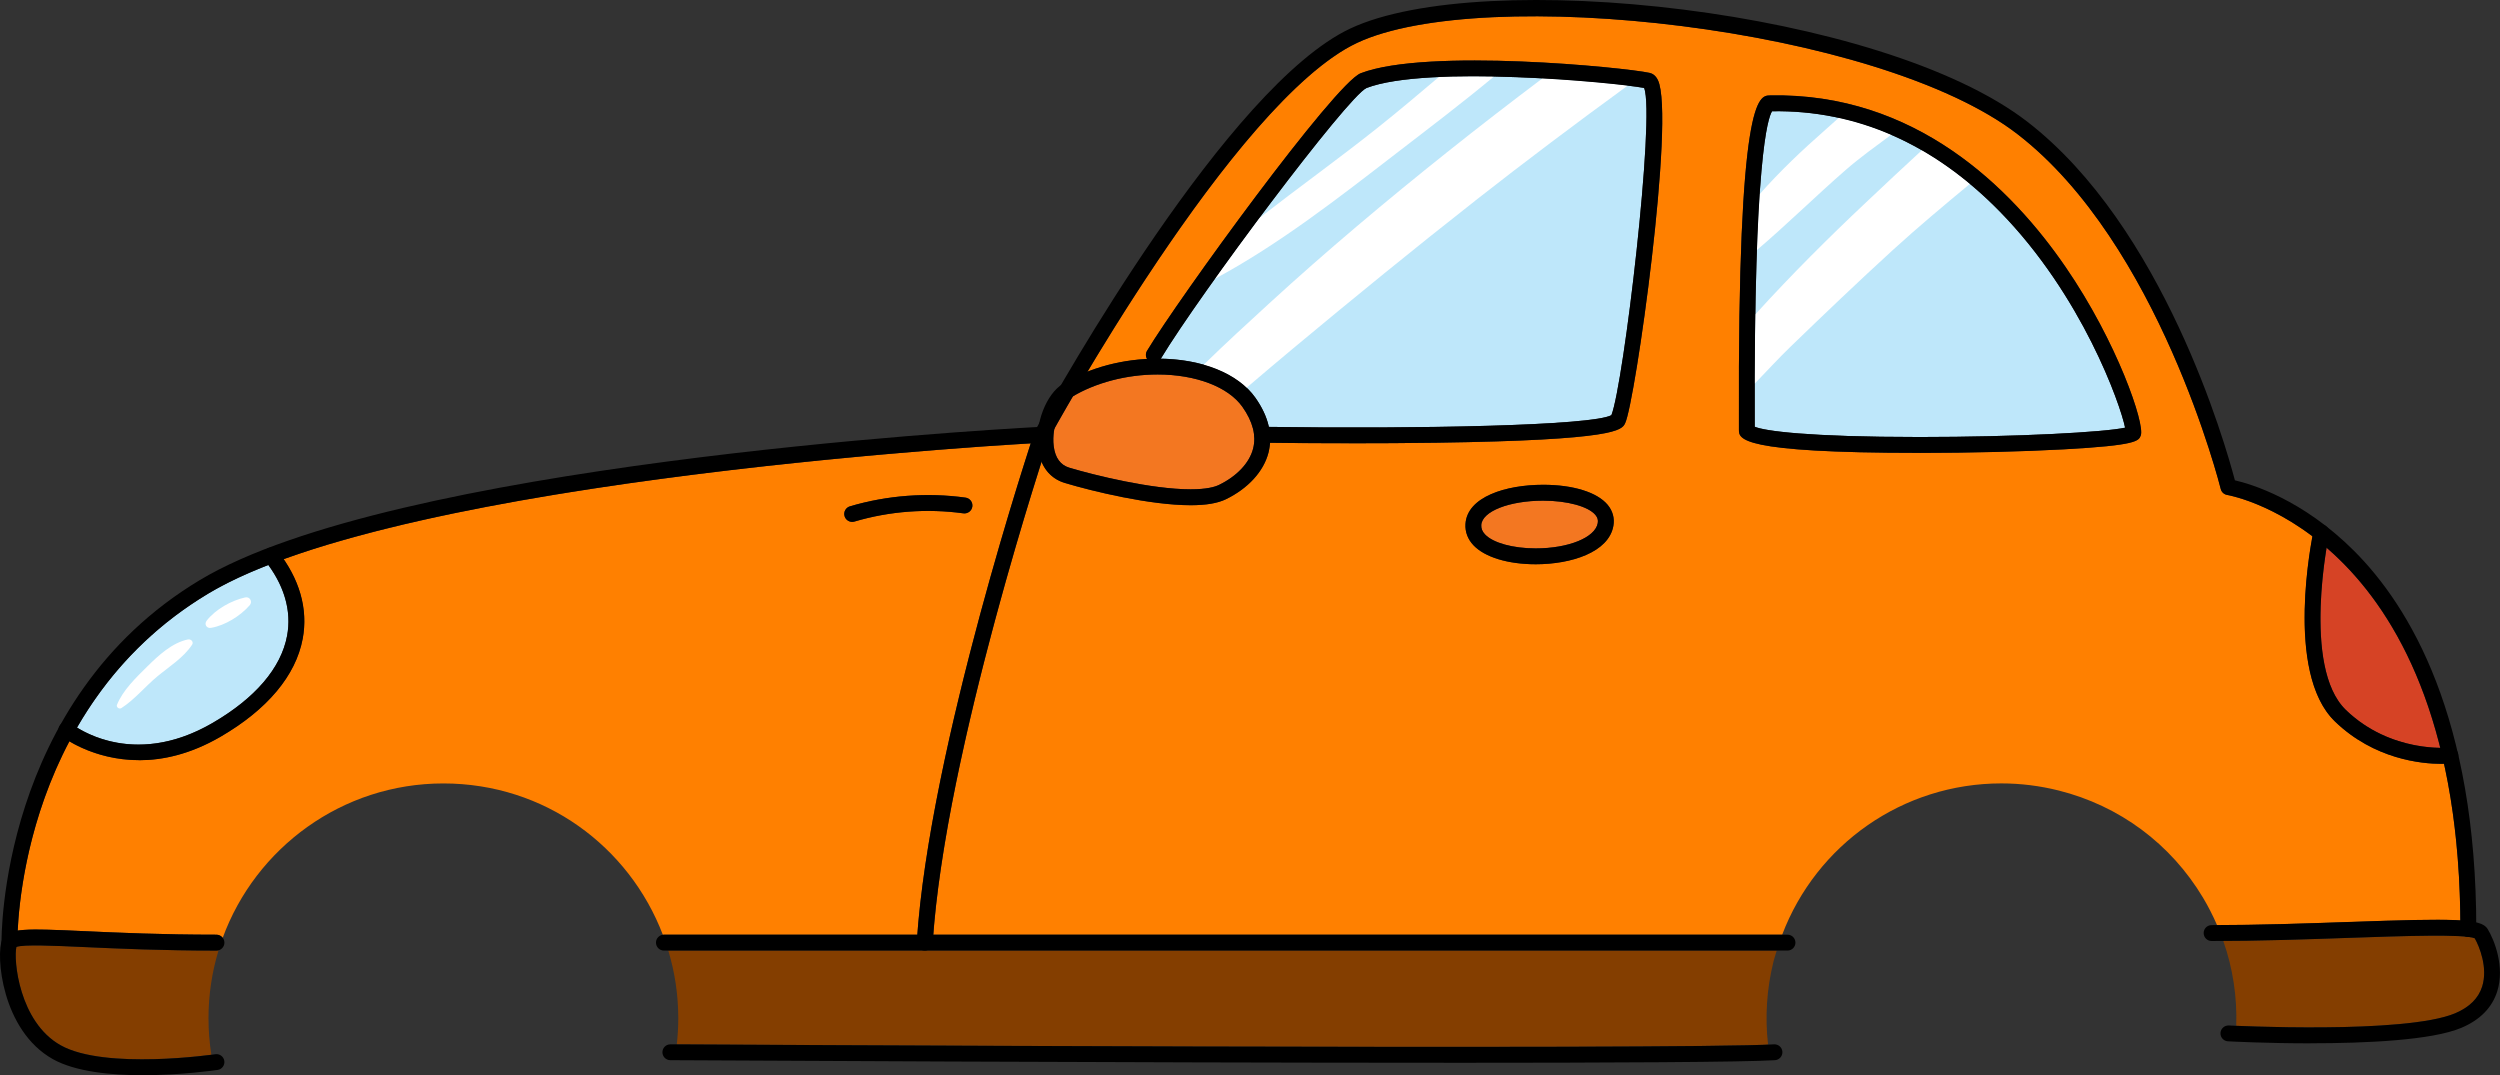 <?xml version="1.0" encoding="UTF-8"?> <svg xmlns="http://www.w3.org/2000/svg" id="Layer_2" data-name="Layer 2" viewBox="0 0 755.29 324.84"><rect x="0" y="0" width="755.29" height="324.84" fill="#333333" stroke="none"/><defs><style> .cls-1, .cls-2, .cls-3, .cls-4, .cls-5, .cls-6, .cls-7 { stroke-width: 0px; } .cls-2 { fill: #843e00; } .cls-3 { fill: #f37721; } .cls-4 { fill: #fff; } .cls-5 { fill: #bee7fa; } .cls-6 { fill: #ff8000; } .cls-7 { fill: #d64325; } </style></defs><g id="Layer_1-2" data-name="Layer 1"><path class="cls-2" d="m745.78,283.07s-.04.01-.06.01c-.07,0-.13-.03-.19-.04-6.08-.73-21.75-.19-35.85.3-11.79.41-25.02.86-37.99.94,2.89,8.24,4.21,16.91,3.91,25.63,10.2.43,52.84,1.87,66.2-3.8,4.26-1.81,6.99-4.51,8.11-8.03,1.81-5.71-.85-12.19-2.24-14.61-.4-.17-1.04-.3-1.87-.41Z"></path><path class="cls-2" d="m535.83,290.39c.27-1.09.63-2.14.95-3.21H201.9c1.96,6.48,3.02,13.35,3.02,20.46,0,2.66-.16,5.28-.45,7.87,25.39.14,295.11,1.59,329.69.08-.94-8.21-.45-16.72,1.67-25.2Z"></path><path class="cls-5" d="m64.19,218.42c12.93-7.51,20.72-16.62,22.54-26.35,1.34-7.14-.66-14.49-5.69-21.38-6.91,2.71-13.05,5.59-18.18,8.66-18.51,11.11-31.07,25.69-39.59,40.46,5.02,3.13,20.48,10.49,40.92-1.39Z"></path><path class="cls-6" d="m346.55,108.45c-.44-.74-.5-1.67-.02-2.45,9.64-15.99,56.76-80.87,64.58-83.88,19.97-7.68,79.88-1.75,87.27-.1.75.17,1.79.68,2.51,2.2,5.26,11.05-6.87,97.57-9.93,103.68-1.01,2.02-2.54,5.07-56.98,5.85-8.78.13-17.57.17-25.37.17-11.44,0-20.77-.09-24.94-.14-.07,1-.2,1.99-.45,2.98-1.47,5.69-6.16,10.82-12.87,14.08-2.5,1.21-5.97,1.8-10.62,1.8-12.35,0-29.73-4.23-38.05-6.73-3.28-.98-5.67-3.22-7.01-6.41-7.29,22.92-29.02,94.36-32.7,142.9h256.45c10.36-27.28,36.47-45.72,66.21-45.72,5.8,0,11.62.72,17.3,2.14,18.39,4.61,33.88,16.1,43.62,32.36,1.62,2.7,3.03,5.49,4.26,8.33,13.49-.04,27.39-.51,39.72-.94,17.43-.61,27.7-.87,33.79-.49-.16-18.2-1.98-33.86-4.93-47.31-.23,0-.46.01-.72.01-6.07,0-20.37-1.35-32.25-12.82-13.81-13.34-8.29-47.88-6.78-55.93-13.77-10.39-25.46-12.45-25.75-12.49-.95-.15-1.73-.86-1.96-1.8-.18-.74-18.66-74.18-61.36-107.17C567.36,7.97,447.76-4.81,409.98,12.96c-26.88,12.65-63.12,68.69-81.45,99.34,5.56-2.2,11.7-3.52,18.02-3.85Zm140.87,50.43c-1.41,8-12.8,11.59-23.46,11.59-8.39,0-15.42-2.15-18.81-5.75-1.72-1.82-2.55-4.04-2.41-6.4.48-8.19,12.14-11.86,23.49-11.86,9.01,0,16.28,2.25,19.45,6.03,1.55,1.85,2.16,4.06,1.75,6.39Zm47.32-130.06c43.84-.88,72.84,27.84,89.33,51.88,15.65,22.79,24,47.46,22.69,50.86-.64,1.66-1.14,2.97-23.17,4.18-12.53.69-28.44,1.08-43.63,1.08h0c-54.61,0-54.61-4.22-54.61-7.01v-1.9c-.37-98.89,5.97-99.02,9.38-99.08Z"></path><path class="cls-7" d="m708.73,214.5c10.36,10.01,23,11.38,28.51,11.45-7.69-30.82-21.49-49.38-34.35-60.47-1.71,10.56-5.03,38.53,5.84,49.02Z"></path><path class="cls-5" d="m530.16,128.93c2.89,1.25,15.95,3.1,49.81,3.1,29.56,0,55.99-1.46,62.06-2.83-1.41-7.01-12.96-39.88-37.85-65.29-20.03-20.45-43.23-30.69-68.8-30.3-1.28,1.98-5.53,14.58-5.24,94.28v1.04Z"></path><path class="cls-2" d="m66.05,287.05c-.21.06-.43.13-.66.13-16.44,0-29.96-.61-39.83-1.06-9.48-.43-18.46-.84-20.61-.04-.92,3.82.79,22.68,13.39,29.72,11.99,6.7,39.51,3.63,45.51,2.85-.56-3.59-.86-7.27-.86-11.02,0-7.16,1.08-14.07,3.06-20.59Z"></path><path class="cls-6" d="m25.78,281.33c9.83.45,23.28,1.06,39.61,1.06.78,0,1.44.4,1.88.98,9.94-27.21,36.08-46.68,66.68-46.68s56.14,19.04,66.32,45.76c.1-.01.2-.06.3-.06h76.55c3.91-52.43,28.73-131.33,34.27-148.45-23.29,1.38-157.37,10.22-225.71,35,5.26,7.68,7.27,15.92,5.75,24.02-2.09,11.14-10.68,21.39-24.85,29.62-9.13,5.3-17.47,7.08-24.55,7.08-10,0-17.46-3.53-21.08-5.68-12.84,24.35-15.19,48.32-15.62,57.17,3.77-.57,10.08-.29,20.43.18Zm231-128.36c11.24-3.33,23.31-4.24,34.93-2.63,1.31.18,2.23,1.39,2.05,2.7-.18,1.31-1.39,2.22-2.71,2.05-10.94-1.51-22.32-.66-32.91,2.48-.23.07-.46.1-.68.1-1.03,0-1.99-.68-2.3-1.72-.38-1.27.35-2.6,1.62-2.98Z"></path><path class="cls-5" d="m486.82,125.43c3.69-9.15,13.29-90.39,9.89-98.86-9.29-1.7-65.63-6.99-83.88.02-5.75,2.64-49.98,61.66-62.13,81.77,12.84.21,23.48,4.58,28.57,11.8,2.09,2.97,3.43,5.91,4.06,8.81,46.58.63,97.71-.4,103.49-3.54Z"></path><path class="cls-3" d="m318.34,134.83c.45,3.49,2.04,5.67,4.71,6.47,7.52,2.26,24.85,6.53,36.67,6.53,4.8,0,7.29-.72,8.53-1.32,5.44-2.64,9.21-6.64,10.32-10.96,1.01-3.92-.07-8.16-3.22-12.62-4.26-6.04-14.08-9.79-25.64-9.79-9.2,0-18.47,2.41-25.59,6.61-2.44,4.18-4.33,7.52-5.57,9.73-.32,1.76-.44,3.58-.21,5.35Z"></path><path class="cls-3" d="m466.22,151.26c-10.25,0-18.46,3.23-18.7,7.35-.06,1.05.29,1.95,1.12,2.83,2.43,2.58,8.45,4.24,15.32,4.24,9.91,0,17.97-3.28,18.74-7.63.17-.94-.05-1.7-.7-2.48-2.17-2.58-8.51-4.31-15.78-4.31Z"></path><g><path class="cls-4" d="m445.64,60.66c15.15-11.88,30.56-23.46,46.12-34.8-5.86-.72-15.28-1.6-25.76-2.18-9.71,7.31-19.33,14.74-28.83,22.32-18.38,14.66-36.38,29.77-53.71,45.65-6.59,6.04-13.31,12.18-19.81,18.55,5.26,1.49,9.69,3.87,12.95,6.95,4.74-4.02,9.45-8.05,14.17-11.97,18.1-15.07,36.35-29.98,54.88-44.51Z"></path><path class="cls-4" d="m451.35,23.12c-5.7-.11-11.38-.08-16.67.16-6.17,5.23-12.36,10.45-18.67,15.47-11.55,9.19-23.74,17.93-35.53,27.1-4.6,6.17-9.21,12.46-13.45,18.39,19.49-10.46,37.53-24.59,54.82-37.92,9.82-7.57,19.86-15.17,29.5-23.2Z"></path></g><g><path class="cls-4" d="m530.81,75.53c9.15-7.8,17.74-16.29,26.8-24.18,4.2-3.66,8.98-7.1,13.74-10.63-5.14-2.23-10.43-3.92-15.84-5.11-1.4,1.25-2.78,2.49-4.12,3.67-6.84,6.01-13.63,12.42-19.75,19.36-.31,4.71-.6,10.27-.83,16.88Z"></path><path class="cls-4" d="m580.63,45.39c-5.72,5.22-11.33,10.54-16.92,15.8-11.41,10.74-22.5,21.81-33.04,33.4-.11.13-.24.25-.35.38-.1,6.3-.16,13.27-.18,20.92,3.64-3.78,7.17-7.62,10.75-11.09,10.23-9.9,20.54-19.74,31.06-29.35,7.51-6.85,15.34-13.38,23.18-19.9-4.68-3.9-9.51-7.3-14.49-10.17Z"></path></g><path class="cls-4" d="m56.82,193.18c-4.83.99-8.97,4.86-12.38,8.23-3.35,3.31-7.3,7.09-9.1,11.52-.3.74.69,1.4,1.31,1.01,3.98-2.55,7.16-6.49,10.8-9.52,3.61-3,7.98-5.69,10.59-9.65.56-.85-.36-1.76-1.22-1.58Z"></path><path class="cls-4" d="m74.08,180.49c-4.19.92-8.96,3.6-11.63,7.01-.83,1.05-.07,2.42,1.28,2.19,4.28-.72,8.9-3.61,11.72-6.85.93-1.07.04-2.66-1.37-2.35Z"></path><g><path class="cls-1" d="m437.2,321.08c-95.83,0-226.45-.74-234.69-.78-1.32,0-2.39-1.09-2.38-2.41,0-1.32,1.08-2.38,2.4-2.38h.01c3.06.02,306.54,1.73,333.4,0,1.33-.08,2.46.92,2.55,2.24.08,1.32-.92,2.46-2.24,2.55-9.21.59-49.48.79-99.04.79Z"></path><path class="cls-1" d="m698.1,315.21c-13.16,0-24-.56-24.99-.61-1.32-.07-2.34-1.2-2.27-2.52.07-1.32,1.22-2.33,2.52-2.27.53.03,53.29,2.72,68.42-3.7,4.26-1.81,6.99-4.51,8.11-8.03,1.81-5.71-.85-12.19-2.24-14.61-3.23-1.34-21.67-.7-37.98-.13-12.86.45-27.43.95-41.51.95-1.32,0-2.4-1.07-2.4-2.4s1.07-2.4,2.4-2.4c13.99,0,28.52-.5,41.34-.95,32.33-1.13,40.08-1.07,42.03,2.08,2.04,3.29,5.28,11.48,2.92,18.9-1.56,4.91-5.19,8.61-10.8,10.99-8.97,3.81-29.09,4.68-45.56,4.68Z"></path><path class="cls-1" d="m540.03,287.18H200.58c-1.32,0-2.4-1.07-2.4-2.4s1.07-2.4,2.4-2.4h339.45c1.32,0,2.4,1.07,2.4,2.4s-1.07,2.4-2.4,2.4Z"></path><path class="cls-1" d="m43.21,324.84c-9.73,0-20.41-1.05-27.21-4.84C.46,311.31-1.32,288.44.66,283.84c1.54-3.58,7.48-3.31,25.13-2.51,9.83.45,23.28,1.06,39.61,1.06,1.32,0,2.4,1.07,2.4,2.4s-1.07,2.4-2.4,2.4c-16.44,0-29.96-.61-39.83-1.06-9.48-.43-18.46-.84-20.61-.04-.92,3.82.79,22.68,13.39,29.72,13.43,7.51,46.37,2.75,46.7,2.69,1.32-.19,2.53.71,2.72,2.02.19,1.31-.71,2.53-2.02,2.72-.77.11-10.98,1.59-22.53,1.59Z"></path><path class="cls-1" d="m2.86,287.18c-1.3,0-2.37-1.04-2.4-2.35-.02-.73-.83-73.13,59.93-109.59,58.13-34.88,234.31-45.22,252.93-46.23,6.64-12.05,57.72-103.03,94.62-120.39,39.7-18.68,160.38-5.97,204.55,28.15,41.15,31.79,59.82,97.35,62.71,108.34,4.92,1.13,20.41,5.73,35.99,21.3,16.85,16.84,36.94,50.34,36.94,114.27,0,1.32-1.07,2.4-2.4,2.4s-2.4-1.07-2.4-2.4c0-118.75-69.75-131.04-70.45-131.15-.95-.15-1.73-.86-1.96-1.8-.18-.74-18.66-74.18-61.36-107.17C567.36,7.97,447.76-4.81,409.98,12.96c-37.28,17.54-92.54,118.51-93.09,119.53-.4.73-1.15,1.21-1.98,1.25-1.92.1-192.97,10.18-252.04,45.62C4.46,214.4,5.24,284.04,5.26,284.73c.03,1.32-1.02,2.42-2.35,2.45h-.05Z"></path><path class="cls-1" d="m42.05,229.65c-14.24,0-23.38-7.18-23.51-7.28-1.03-.83-1.19-2.34-.36-3.37.83-1.03,2.34-1.19,3.37-.36h0c.73.58,18.11,14.05,42.65-.2,12.93-7.51,20.72-16.62,22.54-26.35,1.43-7.63-.9-15.51-6.72-22.79-.83-1.03-.66-2.54.38-3.37,1.03-.82,2.54-.66,3.37.38,6.72,8.41,9.38,17.63,7.69,26.67-2.09,11.14-10.68,21.39-24.85,29.62-9.13,5.3-17.47,7.08-24.55,7.08Z"></path><path class="cls-1" d="m279.37,287.18c-.05,0-.1,0-.15,0-1.32-.08-2.33-1.22-2.24-2.55,3.74-58.66,35.21-153.11,35.53-154.05.42-1.26,1.77-1.93,3.04-1.51,1.26.42,1.93,1.78,1.51,3.04-.32.94-31.59,94.8-35.29,152.83-.08,1.27-1.14,2.25-2.39,2.25Z"></path><path class="cls-1" d="m359.73,152.63c-12.35,0-29.73-4.23-38.05-6.73-4.52-1.36-7.4-5.07-8.09-10.45-.97-7.48,2.48-16.41,7.53-19.5,8.02-4.9,18.18-7.6,28.6-7.6,13.28,0,24.33,4.42,29.56,11.82,4,5.66,5.32,11.24,3.95,16.58-1.47,5.69-6.16,10.82-12.87,14.08-2.5,1.21-5.97,1.8-10.62,1.8Zm-10.01-39.49c-9.41,0-18.93,2.51-26.1,6.9-3.08,1.88-6.05,8.75-5.27,14.79.45,3.49,2.04,5.67,4.71,6.47,7.52,2.26,24.85,6.53,36.67,6.53,4.8,0,7.29-.72,8.53-1.32,5.44-2.64,9.21-6.64,10.32-10.96,1.01-3.92-.07-8.16-3.22-12.62-4.26-6.04-14.08-9.79-25.64-9.79Z"></path><path class="cls-1" d="m408.62,133.91c-15.5,0-27.14-.16-27.31-.17-1.32-.02-2.38-1.11-2.36-2.43.02-1.31,1.09-2.36,2.4-2.36h.04c47.1.68,99.59-.33,105.44-3.52,3.69-9.15,13.29-90.39,9.89-98.86-9.29-1.7-65.63-6.99-83.88.02-5.76,2.64-50.13,61.86-62.2,81.88-.68,1.13-2.16,1.5-3.29.82-1.13-.68-1.5-2.16-.82-3.29,9.64-15.99,56.76-80.87,64.58-83.88,19.97-7.68,79.88-1.75,87.27-.1.75.17,1.79.68,2.51,2.2,5.26,11.05-6.87,97.57-9.93,103.68-1.01,2.02-2.54,5.07-56.98,5.85-8.78.13-17.57.17-25.37.17Z"></path><path class="cls-1" d="m463.96,170.47c-8.39,0-15.42-2.15-18.81-5.75-1.72-1.82-2.55-4.04-2.41-6.4.48-8.19,12.14-11.86,23.49-11.86,9.01,0,16.28,2.25,19.45,6.03,1.55,1.85,2.16,4.06,1.75,6.39-1.41,8-12.8,11.59-23.46,11.59Zm2.26-19.21c-10.25,0-18.46,3.23-18.7,7.35-.06,1.05.29,1.95,1.12,2.83,2.43,2.58,8.45,4.24,15.32,4.24,9.91,0,17.97-3.28,18.74-7.63.17-.94-.05-1.7-.7-2.48-2.17-2.58-8.51-4.31-15.78-4.31Z"></path><path class="cls-1" d="m579.97,136.82h0c-54.61,0-54.61-4.22-54.61-7.01v-1.9c-.37-98.89,5.97-99.02,9.38-99.08,43.84-.88,72.84,27.84,89.33,51.88,15.65,22.79,24,47.46,22.69,50.86-.64,1.66-1.14,2.97-23.17,4.18-12.53.69-28.44,1.08-43.63,1.08Zm-49.82-7.89c2.89,1.25,15.95,3.1,49.81,3.1,29.56,0,55.99-1.46,62.06-2.83-1.41-7.01-12.96-39.88-37.85-65.29-20.03-20.45-43.23-30.69-68.8-30.3-1.28,1.98-5.53,14.58-5.24,94.28v1.04Z"></path><path class="cls-1" d="m257.46,157.67c-1.03,0-1.99-.68-2.3-1.72-.38-1.27.35-2.6,1.62-2.98,11.24-3.33,23.31-4.24,34.93-2.63,1.31.18,2.23,1.39,2.05,2.7-.18,1.31-1.39,2.22-2.71,2.05-10.94-1.51-22.32-.66-32.91,2.48-.23.07-.46.1-.68.1Z"></path><path class="cls-1" d="m737.65,230.77c-6.07,0-20.37-1.35-32.25-12.82-15.35-14.82-6.83-55.84-6.46-57.58.28-1.3,1.54-2.13,2.84-1.85,1.29.28,2.12,1.55,1.85,2.84-.08.4-8.34,40.15,5.1,53.13,13.6,13.13,31.15,11.39,31.33,11.37,1.3-.14,2.5.81,2.64,2.13.14,1.32-.81,2.5-2.13,2.64-.18.02-1.23.13-2.93.13Z"></path></g></g></svg> 